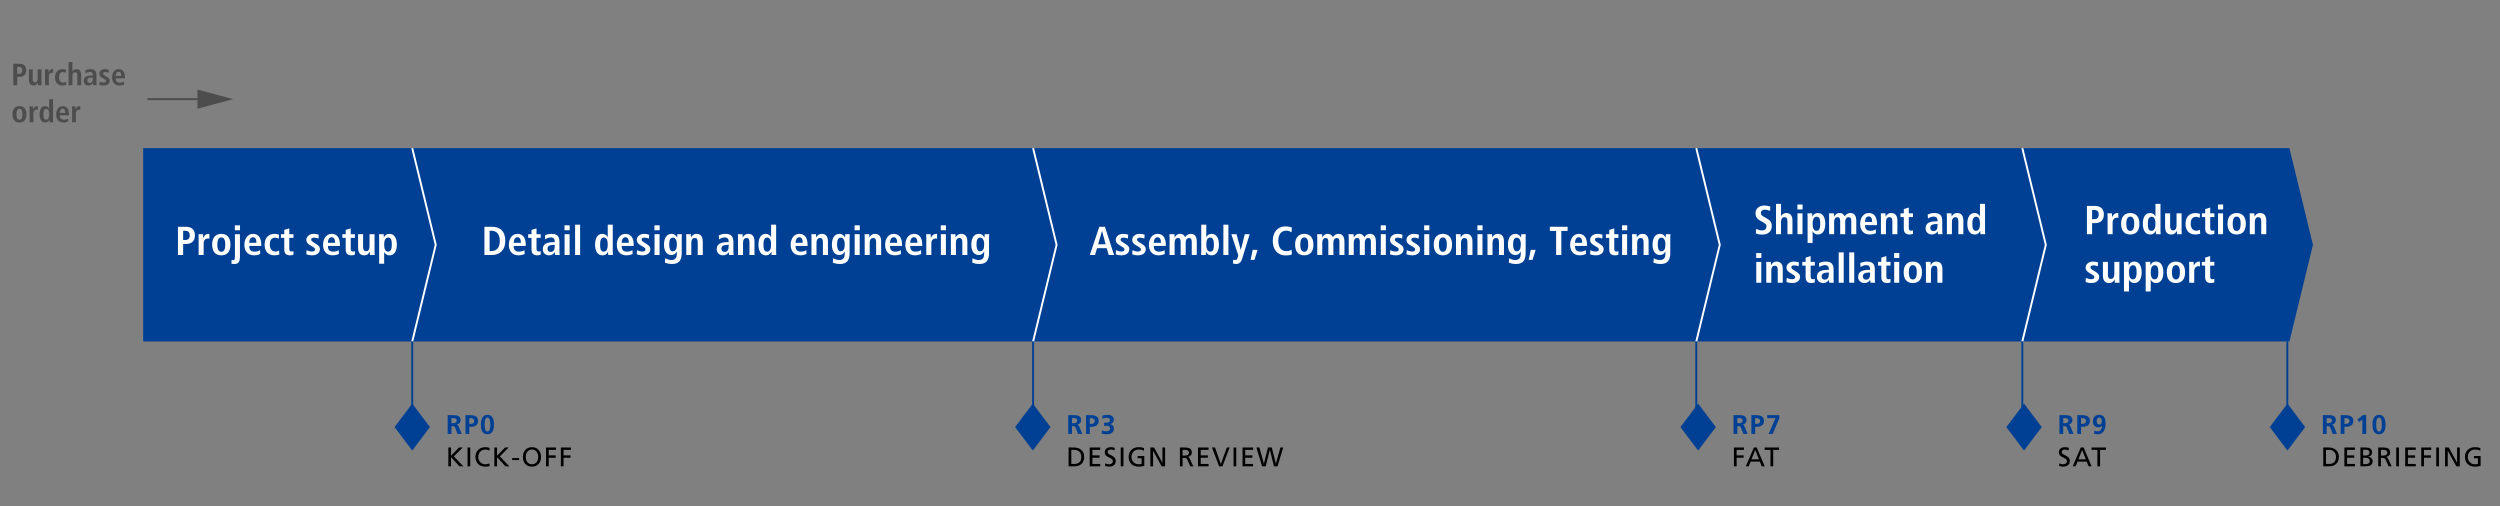 <?xml version="1.0" encoding="UTF-8"?><svg id="Calque_1" xmlns="http://www.w3.org/2000/svg" width="1297.982" height="262.873" viewBox="0 0 1297.982 262.873"><rect x="0" y="0" width="1297.982" height="262.873" fill="#808080" stroke="none"/><defs><style>.cls-1{fill:#004094;}.cls-2{fill:#fff;}.cls-3{fill:#4d4d4d;}.cls-4{stroke:#004094;}.cls-4,.cls-5,.cls-6{fill:none;stroke-miterlimit:10;}.cls-5{stroke:#fff;}.cls-6{stroke:#4d4d4d;}</style></defs><polygon class="cls-1" points="1188.657 76.922 74.337 76.922 74.337 177.282 1188.657 177.282 1200.867 127.102 1188.657 76.922"/><polygon class="cls-3" points="102.52 56.435 121.04 51.465 102.52 46.505 102.52 56.435"/><polyline class="cls-5" points="214.036 177.282 226.236 127.102 214.036 76.922"/><polyline class="cls-5" points="536.377 177.282 548.577 127.102 536.377 76.922"/><polyline class="cls-5" points="880.698 177.282 892.898 127.102 880.698 76.922"/><polyline class="cls-5" points="1049.977 177.282 1062.177 127.102 1049.977 76.922"/><path class="cls-2" d="m92.4,117.745h4.199c3.023,0,4.598,1.68,4.598,4.451s-1.575,4.473-4.598,4.473h-1.512v5.731h-2.688v-14.655Zm3.695,6.865c1.68,0,2.415-.818,2.415-2.414s-.735-2.394-2.415-2.394h-1.008v4.808h1.008Z"/><path class="cls-2" d="m103.131,123.372c0-.672-.021-1.302-.084-1.785h2.352c.021.651.084,1.323.084,1.975h.042c.315-.84,1.134-2.143,2.75-2.143.168,0,.294.043.441.063v2.436c-.231-.063-.462-.104-.735-.104-1.071,0-2.247.65-2.247,2.666v5.921h-2.604v-9.028Z"/><path class="cls-2" d="m114.911,121.419c2.205,0,4.745,1.155,4.745,5.564,0,4.535-2.541,5.585-4.745,5.585s-4.766-1.05-4.766-5.585c0-4.409,2.562-5.564,4.766-5.564Zm0,9.302c1.68,0,2.058-1.932,2.058-3.737s-.378-3.717-2.058-3.717-2.079,1.911-2.079,3.717.399,3.737,2.079,3.737Z"/><path class="cls-2" d="m124.571,121.587v11.254c0,2.877-.567,4.221-2.813,4.221-.609,0-1.176-.084-1.596-.126l.084-1.974c.231.062.462.126.777.126.588,0,.945-.168.945-1.827v-11.674h2.604Zm-2.646-4.598h2.688v2.562h-2.688v-2.562Z"/><path class="cls-2" d="m135.112,131.876c-.546.23-1.68.692-3.233.692-3.485,0-4.997-2.499-4.997-5.417,0-3.233,1.701-5.732,4.451-5.732,2.331,0,4.325,1.365,4.325,5.774v.504h-6.257c0,1.848.735,2.96,2.75,2.96,1.596,0,2.352-.482,2.834-.84l.126,2.059Zm-1.974-5.816c0-1.91-.63-2.877-1.806-2.877-1.365,0-1.932,1.449-1.932,2.877h3.737Z"/><path class="cls-2" d="m145.024,132.128c-.609.23-1.512.44-2.562.44-3.569,0-5.081-2.499-5.081-5.563,0-3.087,1.596-5.586,5.228-5.586.819,0,1.785.252,2.268.441l-.147,2.058c-.462-.231-1.113-.524-1.827-.524-1.974,0-2.834,1.322-2.834,3.632,0,2.016.966,3.569,2.96,3.569.63,0,1.491-.294,1.848-.525l.147,2.059Z"/><path class="cls-2" d="m147.587,119.362l2.604-.799v3.023h2.163v1.911h-2.163v5.606c0,1.154.42,1.49,1.176,1.49.462,0,.798-.126.987-.23v1.848c-.399.188-.966.356-1.743.356-1.932,0-3.023-.882-3.023-3.149v-5.921h-1.722v-1.911h1.722v-2.225Z"/><path class="cls-2" d="m159.179,129.881c.42.168,1.491.714,2.708.714.945,0,1.68-.23,1.68-1.07,0-.42-.21-.819-1.155-1.365l-1.071-.63c-1.092-.651-2.289-1.344-2.289-3.044,0-1.491,1.449-3.066,3.737-3.066,1.386,0,2.457.357,2.708.441l-.147,2.016c-.651-.252-1.344-.482-2.289-.482-1.05,0-1.491.398-1.491,1.049,0,.588.462.903,1.218,1.387l1.281.818c1.344.861,2.016,1.47,2.016,2.729,0,1.995-1.68,3.191-4.031,3.191-1.344,0-2.457-.315-3.002-.524l.126-2.163Z"/><path class="cls-2" d="m175.957,131.876c-.546.23-1.68.692-3.233.692-3.485,0-4.997-2.499-4.997-5.417,0-3.233,1.701-5.732,4.451-5.732,2.331,0,4.325,1.365,4.325,5.774v.504h-6.257c0,1.848.735,2.96,2.75,2.96,1.596,0,2.352-.482,2.834-.84l.126,2.059Zm-1.974-5.816c0-1.91-.63-2.877-1.806-2.877-1.365,0-1.932,1.449-1.932,2.877h3.737Z"/><path class="cls-2" d="m179.486,119.362l2.604-.799v3.023h2.163v1.911h-2.163v5.606c0,1.154.42,1.49,1.176,1.49.462,0,.798-.126.987-.23v1.848c-.399.188-.966.356-1.743.356-1.932,0-3.023-.882-3.023-3.149v-5.921h-1.722v-1.911h1.722v-2.225Z"/><path class="cls-2" d="m194.458,130.616c0,.672.021,1.301.084,1.784h-2.436c-.021-.546-.084-1.112-.084-1.659l-.063-.021.021.021c-.504.799-1.176,1.827-2.876,1.827-2.457,0-3.191-1.827-3.191-4.011v-6.971h2.604v6.488c0,1.658.462,2.352,1.554,2.352,1.386,0,1.785-1.26,1.785-2.646v-6.194h2.604v9.029Z"/><path class="cls-2" d="m196.853,123.434c0-.776-.021-1.448-.084-1.848h2.436c.042.315.084.945.084,1.68h.063c.42-.924,1.197-1.848,2.876-1.848,2.688,0,3.8,2.562,3.8,5.564,0,3.527-1.407,5.585-3.737,5.585-1.554,0-2.415-.882-2.792-1.722h-.042v6.089h-2.604v-13.501Zm4.619,7.223c1.449,0,1.953-1.406,1.953-3.568,0-2.499-.399-3.759-1.911-3.759-1.533,0-2.058,1.659-2.058,3.695,0,2.1.588,3.632,2.016,3.632Z"/><path class="cls-2" d="m251.508,117.745h3.821c4.577,0,7.013,2.478,7.013,7.328,0,4.934-2.939,7.327-7.013,7.327h-3.821v-14.655Zm2.688,12.598h.903c3.023,0,4.388-2.058,4.388-5.27,0-3.213-1.365-5.271-4.388-5.271h-.903v10.54Z"/><path class="cls-2" d="m272.423,131.876c-.546.23-1.68.692-3.233.692-3.485,0-4.997-2.499-4.997-5.417,0-3.233,1.701-5.732,4.451-5.732,2.331,0,4.325,1.365,4.325,5.774v.504h-6.257c0,1.848.735,2.96,2.75,2.96,1.596,0,2.352-.482,2.834-.84l.126,2.059Zm-1.974-5.816c0-1.91-.63-2.877-1.806-2.877-1.365,0-1.932,1.449-1.932,2.877h3.737Z"/><path class="cls-2" d="m275.952,119.362l2.604-.799v3.023h2.163v1.911h-2.163v5.606c0,1.154.42,1.49,1.176,1.49.462,0,.798-.126.987-.23v1.848c-.399.188-.966.356-1.743.356-1.932,0-3.023-.882-3.023-3.149v-5.921h-1.722v-1.911h1.722v-2.225Z"/><path class="cls-2" d="m282.903,122.218c.735-.336,1.764-.799,3.422-.799,3.359,0,4.136,1.639,4.136,4.347v4.724c0,.777.084,1.491.147,1.911h-2.352c-.126-.42-.147-.944-.147-1.47h-.042c-.651.882-1.47,1.638-3.023,1.638-1.68,0-3.233-1.155-3.233-3.171,0-2.939,2.394-3.674,5.69-3.674h.525v-.398c0-1.071-.525-2.059-2.016-2.059-1.302,0-2.457.631-2.96,1.051l-.147-2.1Zm5.123,4.892h-.231c-2.226,0-3.548.462-3.548,2.036,0,.987.651,1.659,1.659,1.659,1.554,0,2.121-1.155,2.121-3.087v-.608Z"/><path class="cls-2" d="m293.088,116.989h2.688v2.562h-2.688v-2.562Zm.042,4.598h2.604v10.813h-2.604v-10.813Z"/><path class="cls-2" d="m298.59,116.653h2.604v15.747h-2.604v-15.747Z"/><path class="cls-2" d="m318.139,116.653v13.899c0,.776.021,1.448.084,1.848h-2.436c-.042-.315-.084-.944-.084-1.68h-.063c-.42.924-1.197,1.848-2.876,1.848-2.688,0-3.8-2.562-3.8-5.563,0-3.527,1.407-5.586,3.737-5.586,1.554,0,2.415.883,2.792,1.723h.042v-6.488h2.604Zm-4.661,14.004c1.533,0,2.058-1.658,2.058-3.695,0-2.1-.588-3.632-2.016-3.632-1.449,0-1.953,1.407-1.953,3.569,0,2.498.399,3.758,1.911,3.758Z"/><path class="cls-2" d="m328.471,131.876c-.546.23-1.68.692-3.233.692-3.485,0-4.997-2.499-4.997-5.417,0-3.233,1.701-5.732,4.451-5.732,2.331,0,4.325,1.365,4.325,5.774v.504h-6.257c0,1.848.735,2.96,2.75,2.96,1.596,0,2.352-.482,2.834-.84l.126,2.059Zm-1.974-5.816c0-1.91-.63-2.877-1.806-2.877-1.365,0-1.932,1.449-1.932,2.877h3.737Z"/><path class="cls-2" d="m330.74,129.881c.42.168,1.491.714,2.708.714.945,0,1.68-.23,1.68-1.07,0-.42-.21-.819-1.155-1.365l-1.071-.63c-1.092-.651-2.289-1.344-2.289-3.044,0-1.491,1.449-3.066,3.737-3.066,1.386,0,2.457.357,2.708.441l-.147,2.016c-.651-.252-1.344-.482-2.289-.482-1.05,0-1.491.398-1.491,1.049,0,.588.462.903,1.218,1.387l1.281.818c1.344.861,2.016,1.47,2.016,2.729,0,1.995-1.68,3.191-4.031,3.191-1.344,0-2.457-.315-3.002-.524l.126-2.163Z"/><path class="cls-2" d="m339.791,116.989h2.688v2.562h-2.688v-2.562Zm.042,4.598h2.604v10.813h-2.604v-10.813Z"/><path class="cls-2" d="m345.377,134.08c.609.336,1.827.924,3.191.924,2.457,0,2.855-1.7,2.855-3.401v-1.029h-.042c-.42.84-1.155,1.827-2.855,1.827-1.512,0-3.779-1.008-3.779-5.375,0-2.981,1.071-5.606,3.905-5.606,1.575,0,2.31.903,2.855,1.848h.084c0-.566.063-1.112.084-1.68h2.352c-.042.567-.084,1.135-.084,1.701v7.979c0,3.381-1.029,5.795-4.997,5.795-1.722,0-3.086-.441-3.716-.672l.147-2.31Zm3.758-3.591c1.638,0,2.289-1.176,2.289-3.632,0-2.268-.861-3.485-2.1-3.464-1.365.021-1.89,1.28-1.89,3.484,0,2.541.819,3.611,1.701,3.611Z"/><path class="cls-2" d="m356.318,123.372c0-.672-.021-1.302-.084-1.785h2.436c.021.547.084,1.113.084,1.659h.042c.378-.651,1.113-1.827,2.876-1.827,2.457,0,3.191,1.827,3.191,4.011v6.971h-2.604v-6.487c0-1.659-.42-2.352-1.491-2.352-1.365,0-1.848,1.154-1.848,2.54v6.299h-2.604v-9.028Z"/><path class="cls-2" d="m373.202,122.218c.735-.336,1.764-.799,3.422-.799,3.359,0,4.136,1.639,4.136,4.347v4.724c0,.777.084,1.491.147,1.911h-2.352c-.126-.42-.147-.944-.147-1.47h-.042c-.651.882-1.47,1.638-3.023,1.638-1.68,0-3.233-1.155-3.233-3.171,0-2.939,2.394-3.674,5.69-3.674h.525v-.398c0-1.071-.525-2.059-2.016-2.059-1.302,0-2.457.631-2.96,1.051l-.147-2.1Zm5.123,4.892h-.231c-2.226,0-3.548.462-3.548,2.036,0,.987.651,1.659,1.659,1.659,1.554,0,2.121-1.155,2.121-3.087v-.608Z"/><path class="cls-2" d="m383.177,123.372c0-.672-.021-1.302-.084-1.785h2.436c.021.547.084,1.113.084,1.659h.042c.378-.651,1.113-1.827,2.876-1.827,2.457,0,3.191,1.827,3.191,4.011v6.971h-2.604v-6.487c0-1.659-.42-2.352-1.491-2.352-1.365,0-1.848,1.154-1.848,2.54v6.299h-2.604v-9.028Z"/><path class="cls-2" d="m402.957,116.653v13.899c0,.776.021,1.448.084,1.848h-2.436c-.042-.315-.084-.944-.084-1.68h-.063c-.42.924-1.197,1.848-2.876,1.848-2.688,0-3.8-2.562-3.8-5.563,0-3.527,1.407-5.586,3.737-5.586,1.554,0,2.415.883,2.792,1.723h.042v-6.488h2.604Zm-4.661,14.004c1.533,0,2.058-1.658,2.058-3.695,0-2.1-.588-3.632-2.016-3.632-1.449,0-1.953,1.407-1.953,3.569,0,2.498.399,3.758,1.911,3.758Z"/><path class="cls-2" d="m418.749,131.876c-.546.23-1.68.692-3.233.692-3.485,0-4.997-2.499-4.997-5.417,0-3.233,1.701-5.732,4.451-5.732,2.331,0,4.325,1.365,4.325,5.774v.504h-6.257c0,1.848.735,2.96,2.75,2.96,1.596,0,2.352-.482,2.834-.84l.126,2.059Zm-1.974-5.816c0-1.91-.63-2.877-1.806-2.877-1.365,0-1.932,1.449-1.932,2.877h3.737Z"/><path class="cls-2" d="m421.312,123.372c0-.672-.021-1.302-.084-1.785h2.436c.021.547.084,1.113.084,1.659h.042c.378-.651,1.113-1.827,2.876-1.827,2.457,0,3.191,1.827,3.191,4.011v6.971h-2.604v-6.487c0-1.659-.42-2.352-1.491-2.352-1.365,0-1.848,1.154-1.848,2.54v6.299h-2.604v-9.028Z"/><path class="cls-2" d="m432.547,134.08c.609.336,1.827.924,3.191.924,2.457,0,2.855-1.7,2.855-3.401v-1.029h-.042c-.42.84-1.155,1.827-2.855,1.827-1.512,0-3.779-1.008-3.779-5.375,0-2.981,1.071-5.606,3.905-5.606,1.575,0,2.31.903,2.855,1.848h.084c0-.566.063-1.112.084-1.68h2.352c-.042.567-.084,1.135-.084,1.701v7.979c0,3.381-1.029,5.795-4.997,5.795-1.722,0-3.086-.441-3.716-.672l.147-2.31Zm3.758-3.591c1.638,0,2.289-1.176,2.289-3.632,0-2.268-.861-3.485-2.1-3.464-1.365.021-1.89,1.28-1.89,3.484,0,2.541.819,3.611,1.701,3.611Z"/><path class="cls-2" d="m443.698,116.989h2.688v2.562h-2.688v-2.562Zm.042,4.598h2.604v10.813h-2.604v-10.813Z"/><path class="cls-2" d="m448.948,123.372c0-.672-.021-1.302-.084-1.785h2.436c.021.547.084,1.113.084,1.659h.042c.378-.651,1.113-1.827,2.876-1.827,2.457,0,3.191,1.827,3.191,4.011v6.971h-2.604v-6.487c0-1.659-.42-2.352-1.491-2.352-1.365,0-1.848,1.154-1.848,2.54v6.299h-2.604v-9.028Z"/><path class="cls-2" d="m467.783,131.876c-.546.23-1.68.692-3.233.692-3.485,0-4.997-2.499-4.997-5.417,0-3.233,1.701-5.732,4.451-5.732,2.331,0,4.325,1.365,4.325,5.774v.504h-6.257c0,1.848.735,2.96,2.75,2.96,1.596,0,2.352-.482,2.834-.84l.126,2.059Zm-1.974-5.816c0-1.91-.63-2.877-1.806-2.877-1.365,0-1.932,1.449-1.932,2.877h3.737Z"/><path class="cls-2" d="m478.283,131.876c-.546.23-1.68.692-3.233.692-3.485,0-4.997-2.499-4.997-5.417,0-3.233,1.701-5.732,4.451-5.732,2.331,0,4.325,1.365,4.325,5.774v.504h-6.257c0,1.848.735,2.96,2.75,2.96,1.596,0,2.352-.482,2.834-.84l.126,2.059Zm-1.974-5.816c0-1.91-.63-2.877-1.806-2.877-1.365,0-1.932,1.449-1.932,2.877h3.737Z"/><path class="cls-2" d="m480.931,123.372c0-.672-.021-1.302-.084-1.785h2.352c.021.651.084,1.323.084,1.975h.042c.315-.84,1.134-2.143,2.75-2.143.168,0,.294.043.441.063v2.436c-.231-.063-.462-.104-.735-.104-1.071,0-2.247.65-2.247,2.666v5.921h-2.604v-9.028Z"/><path class="cls-2" d="m488.449,116.989h2.688v2.562h-2.688v-2.562Zm.042,4.598h2.604v10.813h-2.604v-10.813Z"/><path class="cls-2" d="m493.698,123.372c0-.672-.021-1.302-.084-1.785h2.436c.021.547.084,1.113.084,1.659h.042c.378-.651,1.113-1.827,2.876-1.827,2.457,0,3.191,1.827,3.191,4.011v6.971h-2.604v-6.487c0-1.659-.42-2.352-1.491-2.352-1.365,0-1.848,1.154-1.848,2.54v6.299h-2.604v-9.028Z"/><path class="cls-2" d="m504.933,134.08c.609.336,1.827.924,3.191.924,2.457,0,2.855-1.7,2.855-3.401v-1.029h-.042c-.42.84-1.155,1.827-2.855,1.827-1.512,0-3.779-1.008-3.779-5.375,0-2.981,1.071-5.606,3.905-5.606,1.575,0,2.31.903,2.855,1.848h.084c0-.566.063-1.112.084-1.68h2.352c-.042.567-.084,1.135-.084,1.701v7.979c0,3.381-1.029,5.795-4.997,5.795-1.722,0-3.086-.441-3.716-.672l.147-2.31Zm3.758-3.591c1.638,0,2.289-1.176,2.289-3.632,0-2.268-.861-3.485-2.1-3.464-1.365.021-1.89,1.28-1.89,3.484,0,2.541.819,3.611,1.701,3.611Z"/><path class="cls-2" d="m574.609,128.873h-5.039l-1.05,3.527h-2.688l4.913-14.655h2.939l4.724,14.655h-2.771l-1.029-3.527Zm-.567-2.058l-1.848-6.845h-.042l-2.016,6.845h3.905Z"/><path class="cls-2" d="m579.419,129.881c.42.168,1.491.714,2.708.714.945,0,1.68-.23,1.68-1.07,0-.42-.21-.819-1.155-1.365l-1.071-.63c-1.092-.651-2.289-1.344-2.289-3.044,0-1.491,1.449-3.066,3.737-3.066,1.386,0,2.457.357,2.708.441l-.147,2.016c-.651-.252-1.344-.482-2.289-.482-1.05,0-1.491.398-1.491,1.049,0,.588.462.903,1.218,1.387l1.281.818c1.344.861,2.016,1.47,2.016,2.729,0,1.995-1.68,3.191-4.031,3.191-1.344,0-2.457-.315-3.002-.524l.126-2.163Z"/><path class="cls-2" d="m587.967,129.881c.42.168,1.49.714,2.708.714.945,0,1.68-.23,1.68-1.07,0-.42-.21-.819-1.154-1.365l-1.071-.63c-1.092-.651-2.288-1.344-2.288-3.044,0-1.491,1.448-3.066,3.737-3.066,1.386,0,2.456.357,2.708.441l-.146,2.016c-.651-.252-1.344-.482-2.289-.482-1.05,0-1.49.398-1.49,1.049,0,.588.462.903,1.218,1.387l1.28.818c1.344.861,2.016,1.47,2.016,2.729,0,1.995-1.68,3.191-4.031,3.191-1.344,0-2.456-.315-3.002-.524l.126-2.163Z"/><path class="cls-2" d="m604.744,131.876c-.546.23-1.68.692-3.233.692-3.485,0-4.997-2.499-4.997-5.417,0-3.233,1.7-5.732,4.451-5.732,2.33,0,4.325,1.365,4.325,5.774v.504h-6.257c0,1.848.734,2.96,2.75,2.96,1.596,0,2.352-.482,2.835-.84l.126,2.059Zm-1.974-5.816c0-1.91-.63-2.877-1.806-2.877-1.365,0-1.932,1.449-1.932,2.877h3.737Z"/><path class="cls-2" d="m607.244,123.35c0-.776-.042-1.364-.084-1.764h2.604c.021.567.084,1.135.084,1.701h.042c.399-.84,1.239-1.869,2.729-1.869,1.827,0,2.415,1.135,2.729,1.723.525-.756,1.302-1.723,2.897-1.723,2.352,0,3.107,1.68,3.107,4.305v6.677h-2.604v-6.823c0-1.344-.42-2.016-1.386-2.016-1.154,0-1.764,1.092-1.764,2.288v6.551h-2.604v-6.823c0-1.344-.42-2.016-1.386-2.016-1.154,0-1.764,1.092-1.764,2.288v6.551h-2.604v-9.05Z"/><path class="cls-2" d="m626.291,116.653v6.488h.042c.378-.84,1.238-1.723,2.792-1.723,2.331,0,3.737,2.059,3.737,5.586,0,3.002-1.112,5.563-3.8,5.563-1.68,0-2.457-.924-2.877-1.848h-.062c0,.735-.042,1.364-.084,1.68h-2.436c.062-.399.084-1.071.084-1.848v-13.899h2.604Zm2.058,14.004c1.512,0,1.91-1.26,1.91-3.758,0-2.162-.504-3.569-1.952-3.569-1.428,0-2.016,1.532-2.016,3.632,0,2.037.524,3.695,2.058,3.695Z"/><path class="cls-2" d="m635.174,116.653h2.604v15.747h-2.604v-15.747Z"/><path class="cls-2" d="m644.183,129.755h.042l2.078-8.168h2.52l-3.947,12.871c-.462,1.49-1.344,2.604-3.086,2.604-.693,0-1.281-.146-1.659-.273l.147-1.994c.294.105.588.21.986.21.777.021,1.113-.462,1.449-1.575l.188-.924-3.59-10.918h2.688l2.184,8.168Z"/><path class="cls-2" d="m652.918,129.713l-1.596,5.207h-2.016l1.092-5.207h2.52Z"/><path class="cls-2" d="m670.725,132.085c-.546.295-1.848.525-3.17.525-4.451,0-6.74-3.254-6.74-7.537s2.289-7.538,6.656-7.538c1.49,0,2.708.399,3.254.608l-.146,2.415c-.546-.272-1.407-.798-2.771-.798-2.226,0-4.137,1.512-4.137,5.312,0,3.8,1.911,5.312,4.137,5.312,1.302,0,2.162-.315,2.771-.756l.146,2.456Z"/><path class="cls-2" d="m677.173,121.419c2.204,0,4.745,1.155,4.745,5.564,0,4.535-2.541,5.585-4.745,5.585-2.205,0-4.767-1.05-4.767-5.585,0-4.409,2.562-5.564,4.767-5.564Zm0,9.302c1.68,0,2.058-1.932,2.058-3.737s-.378-3.717-2.058-3.717-2.079,1.911-2.079,3.717.399,3.737,2.079,3.737Z"/><path class="cls-2" d="m683.914,123.35c0-.776-.042-1.364-.084-1.764h2.604c.021.567.084,1.135.084,1.701h.042c.399-.84,1.239-1.869,2.729-1.869,1.827,0,2.415,1.135,2.729,1.723.525-.756,1.302-1.723,2.897-1.723,2.352,0,3.107,1.68,3.107,4.305v6.677h-2.604v-6.823c0-1.344-.42-2.016-1.386-2.016-1.154,0-1.764,1.092-1.764,2.288v6.551h-2.604v-6.823c0-1.344-.42-2.016-1.386-2.016-1.154,0-1.764,1.092-1.764,2.288v6.551h-2.604v-9.05Z"/><path class="cls-2" d="m700.252,123.35c0-.776-.042-1.364-.084-1.764h2.604c.021.567.084,1.135.084,1.701h.042c.399-.84,1.239-1.869,2.729-1.869,1.827,0,2.415,1.135,2.729,1.723.525-.756,1.302-1.723,2.897-1.723,2.352,0,3.107,1.68,3.107,4.305v6.677h-2.604v-6.823c0-1.344-.42-2.016-1.386-2.016-1.154,0-1.764,1.092-1.764,2.288v6.551h-2.604v-6.823c0-1.344-.42-2.016-1.386-2.016-1.154,0-1.764,1.092-1.764,2.288v6.551h-2.604v-9.05Z"/><path class="cls-2" d="m716.863,116.989h2.688v2.562h-2.688v-2.562Zm.042,4.598h2.604v10.813h-2.604v-10.813Z"/><path class="cls-2" d="m721.819,129.881c.42.168,1.49.714,2.708.714.945,0,1.68-.23,1.68-1.07,0-.42-.21-.819-1.154-1.365l-1.071-.63c-1.092-.651-2.288-1.344-2.288-3.044,0-1.491,1.448-3.066,3.737-3.066,1.386,0,2.456.357,2.708.441l-.146,2.016c-.651-.252-1.344-.482-2.289-.482-1.05,0-1.49.398-1.49,1.049,0,.588.462.903,1.218,1.387l1.28.818c1.344.861,2.016,1.47,2.016,2.729,0,1.995-1.68,3.191-4.031,3.191-1.344,0-2.456-.315-3.002-.524l.126-2.163Z"/><path class="cls-2" d="m730.366,129.881c.42.168,1.491.714,2.709.714.944,0,1.68-.23,1.68-1.07,0-.42-.21-.819-1.155-1.365l-1.07-.63c-1.092-.651-2.289-1.344-2.289-3.044,0-1.491,1.449-3.066,3.737-3.066,1.386,0,2.457.357,2.709.441l-.147,2.016c-.65-.252-1.344-.482-2.288-.482-1.05,0-1.491.398-1.491,1.049,0,.588.462.903,1.218,1.387l1.281.818c1.344.861,2.016,1.47,2.016,2.729,0,1.995-1.68,3.191-4.031,3.191-1.344,0-2.457-.315-3.003-.524l.126-2.163Z"/><path class="cls-2" d="m739.417,116.989h2.688v2.562h-2.688v-2.562Zm.042,4.598h2.604v10.813h-2.604v-10.813Z"/><path class="cls-2" d="m749.14,121.419c2.204,0,4.745,1.155,4.745,5.564,0,4.535-2.541,5.585-4.745,5.585-2.205,0-4.767-1.05-4.767-5.585,0-4.409,2.562-5.564,4.767-5.564Zm0,9.302c1.68,0,2.058-1.932,2.058-3.737s-.378-3.717-2.058-3.717-2.079,1.911-2.079,3.717.399,3.737,2.079,3.737Z"/><path class="cls-2" d="m755.943,123.372c0-.672-.021-1.302-.084-1.785h2.436c.021.547.084,1.113.084,1.659h.042c.378-.651,1.113-1.827,2.877-1.827,2.456,0,3.191,1.827,3.191,4.011v6.971h-2.604v-6.487c0-1.659-.42-2.352-1.491-2.352-1.364,0-1.848,1.154-1.848,2.54v6.299h-2.604v-9.028Z"/><path class="cls-2" d="m767.053,116.989h2.688v2.562h-2.688v-2.562Zm.042,4.598h2.604v10.813h-2.604v-10.813Z"/><path class="cls-2" d="m772.303,123.372c0-.672-.021-1.302-.084-1.785h2.436c.021.547.084,1.113.084,1.659h.042c.378-.651,1.112-1.827,2.876-1.827,2.457,0,3.191,1.827,3.191,4.011v6.971h-2.604v-6.487c0-1.659-.42-2.352-1.49-2.352-1.365,0-1.848,1.154-1.848,2.54v6.299h-2.604v-9.028Z"/><path class="cls-2" d="m783.537,134.08c.609.336,1.827.924,3.191.924,2.457,0,2.855-1.7,2.855-3.401v-1.029h-.042c-.42.84-1.154,1.827-2.855,1.827-1.512,0-3.779-1.008-3.779-5.375,0-2.981,1.071-5.606,3.905-5.606,1.575,0,2.31.903,2.855,1.848h.084c0-.566.063-1.112.084-1.68h2.352c-.042.567-.084,1.135-.084,1.701v7.979c0,3.381-1.028,5.795-4.997,5.795-1.722,0-3.086-.441-3.716-.672l.146-2.31Zm3.759-3.591c1.638,0,2.288-1.176,2.288-3.632,0-2.268-.86-3.485-2.1-3.464-1.364.021-1.89,1.28-1.89,3.484,0,2.541.819,3.611,1.701,3.611Z"/><path class="cls-2" d="m797.292,129.713l-1.596,5.207h-2.016l1.092-5.207h2.52Z"/><path class="cls-2" d="m807.938,119.887h-3.275v-2.142h9.218v2.142h-3.255v12.514h-2.688v-12.514Z"/><path class="cls-2" d="m823.436,131.876c-.546.23-1.68.692-3.233.692-3.485,0-4.997-2.499-4.997-5.417,0-3.233,1.7-5.732,4.451-5.732,2.33,0,4.325,1.365,4.325,5.774v.504h-6.257c0,1.848.734,2.96,2.75,2.96,1.596,0,2.352-.482,2.835-.84l.126,2.059Zm-1.974-5.816c0-1.91-.63-2.877-1.806-2.877-1.365,0-1.932,1.449-1.932,2.877h3.737Z"/><path class="cls-2" d="m825.705,129.881c.42.168,1.49.714,2.708.714.945,0,1.68-.23,1.68-1.07,0-.42-.21-.819-1.154-1.365l-1.071-.63c-1.092-.651-2.288-1.344-2.288-3.044,0-1.491,1.448-3.066,3.737-3.066,1.386,0,2.456.357,2.708.441l-.146,2.016c-.651-.252-1.344-.482-2.289-.482-1.05,0-1.49.398-1.49,1.049,0,.588.462.903,1.218,1.387l1.28.818c1.344.861,2.016,1.47,2.016,2.729,0,1.995-1.68,3.191-4.031,3.191-1.344,0-2.456-.315-3.002-.524l.126-2.163Z"/><path class="cls-2" d="m835.512,119.362l2.604-.799v3.023h2.162v1.911h-2.162v5.606c0,1.154.42,1.49,1.176,1.49.462,0,.798-.126.986-.23v1.848c-.398.188-.966.356-1.742.356-1.932,0-3.023-.882-3.023-3.149v-5.921h-1.722v-1.911h1.722v-2.225Z"/><path class="cls-2" d="m842.147,116.989h2.688v2.562h-2.688v-2.562Zm.042,4.598h2.604v10.813h-2.604v-10.813Z"/><path class="cls-2" d="m847.397,123.372c0-.672-.021-1.302-.084-1.785h2.436c.021.547.084,1.113.084,1.659h.042c.378-.651,1.112-1.827,2.876-1.827,2.457,0,3.191,1.827,3.191,4.011v6.971h-2.604v-6.487c0-1.659-.42-2.352-1.49-2.352-1.365,0-1.848,1.154-1.848,2.54v6.299h-2.604v-9.028Z"/><path class="cls-2" d="m858.632,134.08c.609.336,1.827.924,3.191.924,2.457,0,2.855-1.7,2.855-3.401v-1.029h-.042c-.42.84-1.154,1.827-2.855,1.827-1.512,0-3.779-1.008-3.779-5.375,0-2.981,1.071-5.606,3.905-5.606,1.575,0,2.31.903,2.855,1.848h.084c0-.566.063-1.112.084-1.68h2.352c-.042.567-.084,1.135-.084,1.701v7.979c0,3.381-1.028,5.795-4.997,5.795-1.722,0-3.086-.441-3.716-.672l.146-2.31Zm3.759-3.591c1.638,0,2.288-1.176,2.288-3.632,0-2.268-.86-3.485-2.1-3.464-1.364.021-1.89,1.28-1.89,3.484,0,2.541.819,3.611,1.701,3.611Z"/><path class="cls-2" d="m911.779,118.75c.525.336,1.68.903,3.107.903,1.176,0,2.226-.651,2.226-2.12,0-1.051-.608-1.512-1.91-2.227l-1.365-.756c-1.448-.797-2.394-1.952-2.394-3.842,0-2.625,2.163-3.989,4.619-3.989,1.554,0,2.646.399,3.065.524l-.126,2.247c-.65-.252-1.512-.63-2.75-.63-1.344,0-2.037.714-2.037,1.722,0,1.092.735,1.512,1.554,1.974l1.575.882c1.722.966,2.54,1.89,2.54,3.947,0,2.981-2.12,4.409-4.913,4.409-1.47,0-2.604-.21-3.338-.65l.146-2.395Z"/><path class="cls-2" d="m922.091,105.838h2.604v6.32h.062c.462-.672,1.071-1.555,2.688-1.555,2.457,0,3.191,1.827,3.191,4.011v6.971h-2.604v-6.487c0-1.659-.42-2.352-1.49-2.352-1.365,0-1.848,1.154-1.848,2.54v6.299h-2.604v-15.747Z"/><path class="cls-2" d="m933.199,106.174h2.688v2.562h-2.688v-2.562Zm.042,4.598h2.604v10.813h-2.604v-10.813Z"/><path class="cls-2" d="m938.491,112.619c0-.776-.021-1.448-.084-1.848h2.436c.042.315.084.945.084,1.68h.063c.42-.924,1.196-1.848,2.876-1.848,2.688,0,3.801,2.562,3.801,5.564,0,3.527-1.407,5.585-3.737,5.585-1.554,0-2.415-.882-2.793-1.722h-.042v6.089h-2.604v-13.501Zm4.619,7.223c1.449,0,1.953-1.406,1.953-3.568,0-2.499-.399-3.759-1.911-3.759-1.532,0-2.058,1.659-2.058,3.695,0,2.1.588,3.632,2.016,3.632Z"/><path class="cls-2" d="m949.663,112.535c0-.776-.042-1.364-.084-1.764h2.604c.021.567.084,1.135.084,1.701h.042c.399-.84,1.239-1.869,2.729-1.869,1.827,0,2.415,1.135,2.729,1.723.525-.756,1.302-1.723,2.897-1.723,2.352,0,3.107,1.68,3.107,4.305v6.677h-2.604v-6.823c0-1.344-.42-2.016-1.386-2.016-1.154,0-1.764,1.092-1.764,2.288v6.551h-2.604v-6.823c0-1.344-.42-2.016-1.386-2.016-1.154,0-1.764,1.092-1.764,2.288v6.551h-2.604v-9.05Z"/><path class="cls-2" d="m974.001,121.06c-.546.23-1.68.692-3.233.692-3.485,0-4.997-2.499-4.997-5.417,0-3.233,1.7-5.732,4.451-5.732,2.33,0,4.325,1.365,4.325,5.774v.504h-6.257c0,1.848.734,2.96,2.75,2.96,1.596,0,2.352-.482,2.835-.84l.126,2.059Zm-1.974-5.816c0-1.91-.63-2.877-1.806-2.877-1.365,0-1.932,1.449-1.932,2.877h3.737Z"/><path class="cls-2" d="m976.564,112.556c0-.672-.021-1.302-.084-1.785h2.436c.021.547.084,1.113.084,1.659h.042c.378-.651,1.112-1.827,2.876-1.827,2.457,0,3.191,1.827,3.191,4.011v6.971h-2.604v-6.487c0-1.659-.42-2.352-1.49-2.352-1.365,0-1.848,1.154-1.848,2.54v6.299h-2.604v-9.028Z"/><path class="cls-2" d="m988.429,108.547l2.604-.799v3.023h2.163v1.911h-2.163v5.606c0,1.154.42,1.49,1.176,1.49.462,0,.798-.126.987-.23v1.848c-.399.188-.966.356-1.743.356-1.932,0-3.023-.882-3.023-3.149v-5.921h-1.722v-1.911h1.722v-2.225Z"/><path class="cls-2" d="m1000.84,111.402c.734-.336,1.764-.799,3.422-.799,3.359,0,4.137,1.639,4.137,4.347v4.724c0,.777.084,1.491.146,1.911h-2.352c-.126-.42-.146-.944-.146-1.47h-.042c-.651.882-1.47,1.638-3.023,1.638-1.68,0-3.233-1.155-3.233-3.171,0-2.939,2.394-3.674,5.689-3.674h.525v-.398c0-1.071-.525-2.059-2.016-2.059-1.302,0-2.457.631-2.961,1.051l-.146-2.1Zm5.123,4.892h-.231c-2.226,0-3.548.462-3.548,2.036,0,.987.65,1.659,1.658,1.659,1.554,0,2.121-1.155,2.121-3.087v-.608Z"/><path class="cls-2" d="m1010.814,112.556c0-.672-.021-1.302-.084-1.785h2.436c.021.547.084,1.113.084,1.659h.042c.378-.651,1.113-1.827,2.877-1.827,2.456,0,3.191,1.827,3.191,4.011v6.971h-2.604v-6.487c0-1.659-.42-2.352-1.491-2.352-1.364,0-1.848,1.154-1.848,2.54v6.299h-2.604v-9.028Z"/><path class="cls-2" d="m1030.595,105.838v13.899c0,.776.021,1.448.084,1.848h-2.436c-.042-.315-.084-.944-.084-1.68h-.062c-.42.924-1.197,1.848-2.877,1.848-2.688,0-3.8-2.562-3.8-5.563,0-3.527,1.406-5.586,3.737-5.586,1.554,0,2.414.883,2.792,1.723h.042v-6.488h2.604Zm-4.661,14.004c1.533,0,2.058-1.658,2.058-3.695,0-2.1-.588-3.632-2.016-3.632-1.448,0-1.952,1.407-1.952,3.569,0,2.498.398,3.758,1.91,3.758Z"/><path class="cls-2" d="m911.801,131.374h2.688v2.562h-2.688v-2.562Zm.042,4.599h2.604v10.812h-2.604v-10.812Z"/><path class="cls-2" d="m917.051,137.757c0-.672-.021-1.302-.084-1.784h2.436c.021.545.084,1.112.084,1.658h.042c.378-.65,1.112-1.826,2.876-1.826,2.457,0,3.191,1.826,3.191,4.01v6.971h-2.604v-6.488c0-1.658-.42-2.352-1.49-2.352-1.365,0-1.848,1.155-1.848,2.541v6.299h-2.604v-9.028Z"/><path class="cls-2" d="m927.655,144.265c.42.168,1.491.714,2.709.714.944,0,1.68-.231,1.68-1.071,0-.42-.21-.818-1.155-1.364l-1.07-.63c-1.092-.65-2.289-1.344-2.289-3.045,0-1.49,1.449-3.064,3.737-3.064,1.386,0,2.457.356,2.709.44l-.147,2.016c-.65-.252-1.344-.483-2.288-.483-1.05,0-1.491.399-1.491,1.051,0,.588.462.902,1.218,1.385l1.281.819c1.344.86,2.016,1.47,2.016,2.729,0,1.994-1.68,3.191-4.031,3.191-1.344,0-2.457-.314-3.003-.525l.126-2.162Z"/><path class="cls-2" d="m937.462,133.746l2.604-.797v3.023h2.163v1.91h-2.163v5.605c0,1.155.42,1.491,1.176,1.491.462,0,.798-.126.987-.231v1.848c-.399.189-.966.357-1.743.357-1.932,0-3.023-.882-3.023-3.149v-5.921h-1.722v-1.91h1.722v-2.227Z"/><path class="cls-2" d="m944.413,136.601c.734-.336,1.764-.797,3.422-.797,3.359,0,4.137,1.637,4.137,4.346v4.725c0,.776.084,1.49.146,1.91h-2.352c-.126-.42-.146-.945-.146-1.47h-.042c-.651.882-1.47,1.638-3.023,1.638-1.68,0-3.233-1.154-3.233-3.17,0-2.939,2.394-3.675,5.689-3.675h.525v-.399c0-1.07-.525-2.057-2.016-2.057-1.302,0-2.457.629-2.961,1.049l-.146-2.1Zm5.123,4.893h-.231c-2.226,0-3.548.462-3.548,2.037,0,.986.65,1.658,1.658,1.658,1.554,0,2.121-1.154,2.121-3.086v-.609Z"/><path class="cls-2" d="m954.64,131.038h2.604v15.747h-2.604v-15.747Z"/><path class="cls-2" d="m960.1,131.038h2.604v15.747h-2.604v-15.747Z"/><path class="cls-2" d="m965.833,136.601c.734-.336,1.764-.797,3.422-.797,3.359,0,4.137,1.637,4.137,4.346v4.725c0,.776.084,1.49.146,1.91h-2.352c-.126-.42-.146-.945-.146-1.47h-.042c-.651.882-1.47,1.638-3.023,1.638-1.68,0-3.233-1.154-3.233-3.17,0-2.939,2.394-3.675,5.689-3.675h.525v-.399c0-1.07-.525-2.057-2.016-2.057-1.302,0-2.457.629-2.961,1.049l-.146-2.1Zm5.123,4.893h-.231c-2.226,0-3.548.462-3.548,2.037,0,.986.65,1.658,1.658,1.658,1.554,0,2.121-1.154,2.121-3.086v-.609Z"/><path class="cls-2" d="m976.773,133.746l2.604-.797v3.023h2.163v1.91h-2.163v5.605c0,1.155.42,1.491,1.176,1.491.462,0,.798-.126.987-.231v1.848c-.399.189-.966.357-1.743.357-1.932,0-3.023-.882-3.023-3.149v-5.921h-1.722v-1.91h1.722v-2.227Z"/><path class="cls-2" d="m983.409,131.374h2.688v2.562h-2.688v-2.562Zm.042,4.599h2.604v10.812h-2.604v-10.812Z"/><path class="cls-2" d="m993.132,135.805c2.204,0,4.745,1.154,4.745,5.563,0,4.535-2.541,5.585-4.745,5.585-2.205,0-4.767-1.05-4.767-5.585,0-4.409,2.562-5.563,4.767-5.563Zm0,9.301c1.68,0,2.058-1.932,2.058-3.737s-.378-3.716-2.058-3.716-2.079,1.91-2.079,3.716.399,3.737,2.079,3.737Z"/><path class="cls-2" d="m999.937,137.757c0-.672-.021-1.302-.084-1.784h2.436c.021.545.084,1.112.084,1.658h.042c.378-.65,1.112-1.826,2.876-1.826,2.457,0,3.191,1.826,3.191,4.01v6.971h-2.604v-6.488c0-1.658-.42-2.352-1.49-2.352-1.365,0-1.848,1.155-1.848,2.541v6.299h-2.604v-9.028Z"/><path class="cls-2" d="m1083.517,106.93h4.199c3.023,0,4.598,1.68,4.598,4.451s-1.574,4.473-4.598,4.473h-1.512v5.731h-2.688v-14.655Zm3.695,6.865c1.68,0,2.414-.818,2.414-2.414s-.734-2.394-2.414-2.394h-1.008v4.808h1.008Z"/><path class="cls-2" d="m1094.247,112.556c0-.672-.021-1.302-.084-1.785h2.352c.021.651.084,1.323.084,1.975h.042c.315-.84,1.134-2.143,2.751-2.143.168,0,.294.043.44.063v2.436c-.23-.063-.462-.104-.734-.104-1.071,0-2.247.65-2.247,2.666v5.921h-2.604v-9.028Z"/><path class="cls-2" d="m1106.027,110.603c2.204,0,4.745,1.155,4.745,5.564,0,4.535-2.541,5.585-4.745,5.585-2.205,0-4.767-1.05-4.767-5.585,0-4.409,2.562-5.564,4.767-5.564Zm0,9.302c1.68,0,2.058-1.932,2.058-3.737s-.378-3.717-2.058-3.717-2.079,1.911-2.079,3.717.399,3.737,2.079,3.737Z"/><path class="cls-2" d="m1121.713,105.838v13.899c0,.776.021,1.448.084,1.848h-2.436c-.042-.315-.084-.944-.084-1.68h-.062c-.42.924-1.197,1.848-2.877,1.848-2.688,0-3.8-2.562-3.8-5.563,0-3.527,1.406-5.586,3.737-5.586,1.554,0,2.414.883,2.792,1.723h.042v-6.488h2.604Zm-4.661,14.004c1.533,0,2.058-1.658,2.058-3.695,0-2.1-.588-3.632-2.016-3.632-1.448,0-1.952,1.407-1.952,3.569,0,2.498.398,3.758,1.91,3.758Z"/><path class="cls-2" d="m1132.654,119.801c0,.672.021,1.301.084,1.784h-2.436c-.021-.546-.084-1.112-.084-1.659l-.063-.021.021.021c-.504.799-1.176,1.827-2.877,1.827-2.456,0-3.191-1.827-3.191-4.011v-6.971h2.604v6.488c0,1.658.462,2.352,1.554,2.352,1.386,0,1.785-1.26,1.785-2.646v-6.194h2.604v9.029Z"/><path class="cls-2" d="m1142.356,121.312c-.609.23-1.512.44-2.562.44-3.569,0-5.081-2.499-5.081-5.563,0-3.087,1.596-5.586,5.228-5.586.819,0,1.785.252,2.268.441l-.146,2.058c-.462-.231-1.113-.524-1.827-.524-1.974,0-2.834,1.322-2.834,3.632,0,2.016.966,3.569,2.96,3.569.63,0,1.491-.294,1.848-.525l.147,2.059Z"/><path class="cls-2" d="m1144.919,108.547l2.604-.799v3.023h2.163v1.911h-2.163v5.606c0,1.154.42,1.49,1.176,1.49.462,0,.798-.126.987-.23v1.848c-.399.188-.966.356-1.743.356-1.932,0-3.023-.882-3.023-3.149v-5.921h-1.722v-1.911h1.722v-2.225Z"/><path class="cls-2" d="m1151.556,106.174h2.688v2.562h-2.688v-2.562Zm.042,4.598h2.604v10.813h-2.604v-10.813Z"/><path class="cls-2" d="m1161.277,110.603c2.204,0,4.745,1.155,4.745,5.564,0,4.535-2.541,5.585-4.745,5.585-2.205,0-4.767-1.05-4.767-5.585,0-4.409,2.562-5.564,4.767-5.564Zm0,9.302c1.68,0,2.058-1.932,2.058-3.737s-.378-3.717-2.058-3.717-2.079,1.911-2.079,3.717.399,3.737,2.079,3.737Z"/><path class="cls-2" d="m1168.082,112.556c0-.672-.021-1.302-.084-1.785h2.436c.021.547.084,1.113.084,1.659h.042c.378-.651,1.112-1.827,2.876-1.827,2.457,0,3.191,1.827,3.191,4.011v6.971h-2.604v-6.487c0-1.659-.42-2.352-1.49-2.352-1.365,0-1.848,1.154-1.848,2.54v6.299h-2.604v-9.028Z"/><path class="cls-2" d="m1082.971,144.265c.42.168,1.49.714,2.708.714.945,0,1.68-.231,1.68-1.071,0-.42-.21-.818-1.154-1.364l-1.071-.63c-1.092-.65-2.288-1.344-2.288-3.045,0-1.49,1.448-3.064,3.737-3.064,1.386,0,2.456.356,2.708.44l-.146,2.016c-.651-.252-1.344-.483-2.289-.483-1.05,0-1.49.399-1.49,1.051,0,.588.462.902,1.218,1.385l1.28.819c1.344.86,2.016,1.47,2.016,2.729,0,1.994-1.68,3.191-4.031,3.191-1.344,0-2.456-.314-3.002-.525l.126-2.162Z"/><path class="cls-2" d="m1100.356,145c0,.672.021,1.303.084,1.785h-2.436c-.021-.546-.084-1.113-.084-1.658l-.062-.021.021.021c-.504.797-1.176,1.826-2.876,1.826-2.457,0-3.191-1.826-3.191-4.01v-6.971h2.604v6.487c0,1.659.462,2.352,1.554,2.352,1.386,0,1.784-1.26,1.784-2.646v-6.193h2.604v9.027Z"/><path class="cls-2" d="m1102.752,137.82c0-.777-.021-1.449-.084-1.848h2.436c.042.314.084.944.084,1.68h.063c.42-.924,1.196-1.848,2.876-1.848,2.688,0,3.801,2.561,3.801,5.563,0,3.527-1.407,5.585-3.737,5.585-1.554,0-2.415-.882-2.793-1.722h-.042v6.089h-2.604v-13.5Zm4.619,7.223c1.449,0,1.953-1.407,1.953-3.57,0-2.498-.399-3.758-1.911-3.758-1.532,0-2.058,1.658-2.058,3.695,0,2.1.588,3.633,2.016,3.633Z"/><path class="cls-2" d="m1114.029,137.82c0-.777-.021-1.449-.084-1.848h2.436c.042.314.084.944.084,1.68h.062c.42-.924,1.197-1.848,2.877-1.848,2.688,0,3.8,2.561,3.8,5.563,0,3.527-1.406,5.585-3.737,5.585-1.554,0-2.414-.882-2.792-1.722h-.042v6.089h-2.604v-13.5Zm4.619,7.223c1.448,0,1.952-1.407,1.952-3.57,0-2.498-.398-3.758-1.91-3.758-1.533,0-2.058,1.658-2.058,3.695,0,2.1.588,3.633,2.016,3.633Z"/><path class="cls-2" d="m1129.736,135.805c2.204,0,4.745,1.154,4.745,5.563,0,4.535-2.541,5.585-4.745,5.585-2.205,0-4.767-1.05-4.767-5.585,0-4.409,2.562-5.563,4.767-5.563Zm0,9.301c1.68,0,2.058-1.932,2.058-3.737s-.378-3.716-2.058-3.716-2.079,1.91-2.079,3.716.399,3.737,2.079,3.737Z"/><path class="cls-2" d="m1136.624,137.757c0-.672-.021-1.302-.084-1.784h2.352c.021.65.084,1.322.084,1.973h.042c.315-.84,1.134-2.141,2.751-2.141.168,0,.294.041.44.062v2.436c-.23-.062-.462-.105-.734-.105-1.071,0-2.247.651-2.247,2.667v5.921h-2.604v-9.028Z"/><path class="cls-2" d="m1144.898,133.746l2.604-.797v3.023h2.162v1.91h-2.162v5.605c0,1.155.42,1.491,1.176,1.491.462,0,.798-.126.986-.231v1.848c-.398.189-.966.357-1.742.357-1.932,0-3.023-.882-3.023-3.149v-5.921h-1.722v-1.91h1.722v-2.227Z"/><path class="cls-3" d="m6.898,33.098h3.201c2.305,0,3.505,1.28,3.505,3.394,0,2.112-1.2,3.409-3.505,3.409h-1.152v4.37h-2.049v-11.173Zm2.817,5.234c1.28,0,1.84-.624,1.84-1.841s-.56-1.825-1.84-1.825h-.769v3.666h.769Z"/><path class="cls-3" d="m21.524,42.91c0,.512.016.992.064,1.36h-1.857c-.016-.416-.064-.849-.064-1.265l-.048-.017.016.017c-.384.608-.896,1.393-2.193,1.393-1.873,0-2.433-1.393-2.433-3.058v-5.313h1.985v4.945c0,1.265.352,1.793,1.184,1.793,1.057,0,1.361-.96,1.361-2.017v-4.722h1.985v6.883Z"/><path class="cls-3" d="m23.378,37.388c0-.513-.016-.992-.064-1.36h1.792c.016.496.064,1.008.064,1.504h.032c.24-.64.864-1.633,2.097-1.633.128,0,.224.032.336.049v1.856c-.176-.048-.353-.08-.561-.08-.816,0-1.712.496-1.712,2.033v4.514h-1.985v-6.883Z"/><path class="cls-3" d="m34.388,44.062c-.464.176-1.152.336-1.953.336-2.721,0-3.874-1.905-3.874-4.242,0-2.353,1.216-4.258,3.985-4.258.625,0,1.361.192,1.729.337l-.112,1.568c-.352-.176-.848-.4-1.393-.4-1.504,0-2.161,1.009-2.161,2.77,0,1.536.736,2.721,2.257,2.721.48,0,1.136-.224,1.409-.4l.112,1.569Z"/><path class="cls-3" d="m35.602,32.265h1.985v4.817h.048c.352-.512.816-1.185,2.049-1.185,1.873,0,2.433,1.393,2.433,3.058v5.314h-1.985v-4.946c0-1.265-.32-1.793-1.137-1.793-1.04,0-1.408.881-1.408,1.938v4.802h-1.985v-12.005Z"/><path class="cls-3" d="m44.306,36.507c.561-.256,1.345-.608,2.609-.608,2.561,0,3.153,1.249,3.153,3.313v3.602c0,.593.064,1.137.112,1.457h-1.792c-.096-.32-.112-.721-.112-1.121h-.032c-.496.673-1.12,1.249-2.305,1.249-1.281,0-2.465-.881-2.465-2.417,0-2.241,1.825-2.801,4.337-2.801h.4v-.305c0-.816-.4-1.568-1.537-1.568-.993,0-1.873.48-2.257.8l-.112-1.601Zm3.906,3.729h-.176c-1.696,0-2.705.353-2.705,1.553,0,.753.496,1.265,1.265,1.265,1.185,0,1.617-.88,1.617-2.353v-.465Z"/><path class="cls-3" d="m51.682,42.349c.32.128,1.136.544,2.065.544.72,0,1.28-.176,1.28-.816,0-.32-.16-.624-.88-1.04l-.816-.48c-.832-.496-1.745-1.024-1.745-2.321,0-1.136,1.104-2.337,2.849-2.337,1.057,0,1.873.272,2.065.337l-.112,1.536c-.497-.192-1.024-.368-1.745-.368-.8,0-1.136.305-1.136.801,0,.448.352.688.928,1.056l.977.625c1.024.656,1.537,1.12,1.537,2.08,0,1.521-1.281,2.434-3.073,2.434-1.024,0-1.873-.24-2.289-.4l.096-1.648Z"/><path class="cls-3" d="m64.468,43.87c-.416.176-1.28.528-2.465.528-2.657,0-3.81-1.905-3.81-4.13,0-2.465,1.296-4.37,3.393-4.37,1.777,0,3.297,1.041,3.297,4.402v.384h-4.77c0,1.409.56,2.257,2.097,2.257,1.216,0,1.792-.368,2.161-.64l.096,1.568Zm-1.504-4.434c0-1.457-.48-2.193-1.377-2.193-1.04,0-1.472,1.104-1.472,2.193h2.849Z"/><path class="cls-3" d="m10.115,55.099c1.681,0,3.618.881,3.618,4.242,0,3.457-1.937,4.258-3.618,4.258s-3.633-.801-3.633-4.258c0-3.361,1.953-4.242,3.633-4.242Zm0,7.091c1.281,0,1.569-1.472,1.569-2.849s-.288-2.833-1.569-2.833c-1.28,0-1.584,1.456-1.584,2.833s.304,2.849,1.584,2.849Z"/><path class="cls-3" d="m15.362,56.588c0-.513-.016-.992-.064-1.36h1.792c.016.496.064,1.008.064,1.504h.032c.24-.64.864-1.633,2.097-1.633.128,0,.224.032.336.049v1.856c-.176-.048-.352-.08-.561-.08-.816,0-1.712.496-1.712,2.033v4.514h-1.985v-6.883Z"/><path class="cls-3" d="m27.54,51.466v10.596c0,.593.016,1.104.064,1.409h-1.856c-.032-.24-.064-.721-.064-1.281h-.048c-.32.705-.912,1.409-2.193,1.409-2.049,0-2.897-1.953-2.897-4.242,0-2.688,1.072-4.258,2.849-4.258,1.185,0,1.841.673,2.129,1.312h.032v-4.945h1.985Zm-3.553,10.676c1.168,0,1.568-1.265,1.568-2.816,0-1.601-.448-2.77-1.537-2.77-1.104,0-1.488,1.072-1.488,2.721,0,1.905.304,2.865,1.457,2.865Z"/><path class="cls-3" d="m35.412,63.07c-.416.176-1.28.528-2.465.528-2.657,0-3.81-1.905-3.81-4.13,0-2.465,1.296-4.37,3.393-4.37,1.777,0,3.297,1.041,3.297,4.402v.384h-4.77c0,1.409.56,2.257,2.097,2.257,1.216,0,1.792-.368,2.161-.64l.096,1.568Zm-1.504-4.434c0-1.457-.48-2.193-1.377-2.193-1.04,0-1.472,1.104-1.472,2.193h2.849Z"/><path class="cls-3" d="m37.425,56.588c0-.513-.016-.992-.064-1.36h1.792c.016.496.064,1.008.064,1.504h.032c.24-.64.864-1.633,2.097-1.633.128,0,.224.032.336.049v1.856c-.176-.048-.352-.08-.561-.08-.816,0-1.712.496-1.712,2.033v4.514h-1.985v-6.883Z"/><path class="cls-1" d="m232.424,215.534h2.115c2.101,0,4.608-.069,4.608,2.647,0,1.148-.77,2.102-2.017,2.27v.027c.533.043.841.574,1.037,1.009l1.569,3.824h-2.185l-1.177-3.054c-.28-.729-.532-1.008-1.358-1.008h-.63v4.062h-1.961v-9.777Zm1.961,4.175h.644c.967,0,2.073-.141,2.073-1.359,0-1.176-1.093-1.274-2.073-1.274h-.644v2.634Z"/><path class="cls-1" d="m241.678,215.534h2.479c2.129,0,4.076.616,4.076,2.956,0,2.283-1.667,3.109-3.768,3.109h-.826v3.712h-1.961v-9.777Zm1.961,4.524h.686c.981,0,1.863-.322,1.863-1.457s-.854-1.526-1.863-1.526h-.686v2.983Z"/><path class="cls-1" d="m249.686,220.451c0-2.451.743-5.085,3.39-5.085,2.858,0,3.418,2.815,3.418,5.085s-.588,5.028-3.418,5.028c-3.011,0-3.39-2.983-3.39-5.028Zm4.847,0c0-1.261,0-3.629-1.457-3.629-1.429,0-1.429,2.368-1.429,3.629,0,1.232-.014,3.572,1.429,3.572,1.471,0,1.457-2.34,1.457-3.572Z"/><path d="m232.775,232.334h1.4v4.301l4.174-4.301h1.863l-4.595,4.623,4.959,5.154h-2.045l-4.356-4.791v4.791h-1.4v-9.777Z"/><path d="m242.743,232.334h1.401v9.777h-1.401v-9.777Z"/><path d="m254.086,233.945c-.617-.365-1.303-.547-2.017-.547-2.255,0-3.754,1.625-3.754,3.824,0,2.297,1.653,3.824,3.684,3.824.7,0,1.639-.183,2.129-.477l.084,1.359c-.743.308-1.653.35-2.228.35-3.095,0-5.155-1.989-5.155-5.099,0-3.012,2.186-5.015,5.169-5.015.756,0,1.499.111,2.199.42l-.112,1.359Z"/><path d="m256.659,232.334h1.4v4.301l4.174-4.301h1.863l-4.595,4.623,4.959,5.154h-2.045l-4.356-4.791v4.791h-1.4v-9.777Z"/><path d="m265.912,237.81h3.6v1.065h-3.6v-1.065Z"/><path d="m276.19,232.166c2.97,0,4.707,2.157,4.707,5.057,0,2.97-1.723,5.057-4.707,5.057-2.983,0-4.707-2.087-4.707-5.057,0-2.899,1.737-5.057,4.707-5.057Zm0,8.881c2.255,0,3.222-1.877,3.222-3.824,0-1.989-1.065-3.838-3.222-3.824-2.157-.014-3.222,1.835-3.222,3.824,0,1.947.967,3.824,3.222,3.824Z"/><path d="m283.496,232.334h5.197v1.232h-3.796v2.857h3.628v1.233h-3.628v4.454h-1.401v-9.777Z"/><path d="m291.196,232.334h5.197v1.232h-3.796v2.857h3.628v1.233h-3.628v4.454h-1.401v-9.777Z"/><line class="cls-6" x1="112.18" y1="51.47" x2="76.539" y2="51.47"/><polygon class="cls-1" points="223.228 221.729 214.036 233.922 204.844 221.729 214.036 209.537 223.228 221.729"/><path class="cls-1" d="m554.61,215.534h2.115c2.101,0,4.608-.069,4.608,2.647,0,1.148-.77,2.102-2.017,2.27v.027c.533.043.841.574,1.037,1.009l1.569,3.824h-2.185l-1.177-3.054c-.28-.729-.532-1.008-1.358-1.008h-.63v4.062h-1.961v-9.777Zm1.961,4.175h.644c.967,0,2.073-.141,2.073-1.359,0-1.176-1.093-1.274-2.073-1.274h-.644v2.634Z"/><path class="cls-1" d="m563.864,215.534h2.479c2.129,0,4.076.616,4.076,2.956,0,2.283-1.667,3.109-3.768,3.109h-.826v3.712h-1.961v-9.777Zm1.961,4.524h.686c.981,0,1.863-.322,1.863-1.457s-.854-1.526-1.863-1.526h-.686v2.983Z"/><path class="cls-1" d="m572.124,223.49c.672.267,1.401.449,2.171.449.812,0,2.059-.393,2.059-1.387,0-1.149-.911-1.527-2.157-1.527h-.953v-1.541h.896c1.317,0,2.171-.434,2.171-1.289,0-.98-.798-1.288-1.681-1.288-.77,0-1.513.182-2.199.519l-.112-1.569c.785-.308,1.723-.49,2.731-.49,1.205,0,3.222.42,3.222,2.507,0,1.331-.826,1.961-1.821,2.34v.027c1.247.168,1.863,1.135,1.863,2.326,0,2.324-2.115,2.913-3.74,2.913-.854,0-1.835-.112-2.563-.322l.112-1.667Z"/><path d="m554.807,232.334h2.886c2.899,0,5.21,1.793,5.21,4.805,0,3.277-1.989,4.973-5.21,4.973h-2.886v-9.777Zm1.401,8.545h1.471c2.409,0,3.74-1.163,3.74-3.685,0-2.282-1.555-3.628-3.572-3.628h-1.639v7.312Z"/><path d="m565.769,232.334h5.477v1.232h-4.076v2.857h3.712v1.233h-3.712v3.222h4.076v1.232h-5.477v-9.777Z"/><path d="m578.623,233.805c-.714-.279-1.106-.406-1.835-.406-.784,0-1.709.28-1.709,1.303,0,1.877,4.202,1.443,4.202,4.665,0,2.087-1.611,2.913-3.572,2.913-.687,0-1.359-.196-2.003-.406l.14-1.303c.476.196,1.316.477,2.031.477.799,0,1.919-.448,1.919-1.597,0-2.186-4.203-1.583-4.203-4.623,0-1.737,1.373-2.661,3.138-2.661.645,0,1.415.111,2.087.35l-.196,1.289Z"/><path d="m581.882,232.334h1.401v9.777h-1.401v-9.777Z"/><path d="m593.898,234.07c-.687-.447-1.429-.672-2.689-.672-2.255,0-3.754,1.639-3.754,3.824,0,2.297,1.652,3.824,3.684,3.824.967,0,1.219-.099,1.569-.168v-2.97h-2.06v-1.148h3.46v5.084c-.532.183-1.457.435-2.983.435-3.096,0-5.155-1.989-5.155-5.099,0-3.012,2.185-5.015,5.168-5.015,1.429,0,2.06.21,2.872.49l-.112,1.414Z"/><path d="m597.268,232.334h1.905l4.314,7.872h.028v-7.872h1.4v9.777h-1.793l-4.426-8.041h-.028v8.041h-1.401v-9.777Z"/><path d="m612.598,232.334h2.396c1.933,0,3.796.309,3.796,2.647,0,1.19-.882,2.031-2.017,2.228v.027c.434.168.645.379.952.98l1.849,3.895h-1.597l-1.499-3.39c-.434-.953-.896-.953-1.639-.953h-.84v4.343h-1.401v-9.777Zm1.401,4.202h1.19c1.331,0,2.115-.588,2.115-1.526,0-.883-.673-1.443-1.961-1.443h-1.345v2.97Z"/><path d="m622.006,232.334h5.477v1.232h-4.076v2.857h3.713v1.233h-3.713v3.222h4.076v1.232h-5.477v-9.777Z"/><path d="m634.692,242.111h-1.751l-3.685-9.777h1.569l3.012,8.545h.027l3.096-8.545h1.471l-3.739,9.777Z"/><path d="m640.458,232.334h1.4v9.777h-1.4v-9.777Z"/><path d="m645.12,232.334h5.477v1.232h-4.076v2.857h3.712v1.233h-3.712v3.222h4.076v1.232h-5.477v-9.777Z"/><path d="m652.314,232.334h1.541l2.34,8.377h.027l2.088-8.377h1.988l2.115,8.377h.028l2.339-8.377h1.485l-3.012,9.777h-1.807l-2.13-8.545h-.027l-2.144,8.545h-1.877l-2.956-9.777Z"/><polygon class="cls-1" points="545.414 221.729 536.222 233.922 527.03 221.729 536.222 209.537 545.414 221.729"/><path class="cls-1" d="m900.049,215.534h2.115c2.102,0,4.608-.069,4.608,2.647,0,1.148-.77,2.102-2.017,2.27v.027c.532.043.841.574,1.036,1.009l1.569,3.824h-2.186l-1.177-3.054c-.279-.729-.532-1.008-1.358-1.008h-.63v4.062h-1.962v-9.777Zm1.962,4.175h.644c.967,0,2.073-.141,2.073-1.359,0-1.176-1.093-1.274-2.073-1.274h-.644v2.634Z"/><path class="cls-1" d="m909.303,215.534h2.479c2.13,0,4.076.616,4.076,2.956,0,2.283-1.667,3.109-3.768,3.109h-.826v3.712h-1.962v-9.777Zm1.962,4.524h.686c.981,0,1.863-.322,1.863-1.457s-.854-1.526-1.863-1.526h-.686v2.983Z"/><path class="cls-1" d="m917.521,215.534h6.304v1.625l-3.474,8.152h-2.129l3.628-8.236h-4.329v-1.541Z"/><path d="m900.245,232.334h5.197v1.232h-3.796v2.857h3.628v1.233h-3.628v4.454h-1.401v-9.777Z"/><path d="m910.607,232.334h1.471l4.132,9.777h-1.526l-.995-2.465h-4.79l-.995,2.465h-1.471l4.175-9.777Zm.687,1.316l-1.947,4.847h3.894l-1.946-4.847Z"/><path d="m919.23,233.566h-3.039v-1.232h7.479v1.232h-3.039v8.545h-1.401v-8.545Z"/><polygon class="cls-1" points="890.853 221.729 881.661 233.922 872.469 221.729 881.661 209.537 890.853 221.729"/><path class="cls-1" d="m1069.25,215.534h2.115c2.101,0,4.608-.069,4.608,2.647,0,1.148-.771,2.102-2.018,2.27v.027c.533.043.841.574,1.037,1.009l1.568,3.824h-2.185l-1.177-3.054c-.28-.729-.532-1.008-1.358-1.008h-.631v4.062h-1.961v-9.777Zm1.961,4.175h.645c.967,0,2.073-.141,2.073-1.359,0-1.176-1.093-1.274-2.073-1.274h-.645v2.634Z"/><path class="cls-1" d="m1078.504,215.534h2.479c2.129,0,4.076.616,4.076,2.956,0,2.283-1.667,3.109-3.769,3.109h-.826v3.712h-1.961v-9.777Zm1.961,4.524h.687c.98,0,1.863-.322,1.863-1.457s-.854-1.526-1.863-1.526h-.687v2.983Z"/><path class="cls-1" d="m1087.38,223.547c.519.224,1.051.393,1.709.393,1.695,0,2.27-1.569,2.325-3.026l-.028-.028c-.462.687-1.064.98-1.891.98-1.849,0-2.857-1.176-2.857-2.983,0-2.114,1.036-3.516,3.25-3.516,2.717,0,3.319,2.255,3.319,4.552,0,2.648-.854,5.562-4.021,5.562-.714,0-1.387-.112-2.059-.351l.252-1.582Zm3.866-4.986c0-.926-.393-1.738-1.358-1.738-.911,0-1.289.883-1.289,1.752,0,.952.393,1.834,1.331,1.834.952,0,1.316-.867,1.316-1.848Z"/><path d="m1073.971,233.805c-.715-.279-1.106-.406-1.835-.406-.784,0-1.709.28-1.709,1.303,0,1.877,4.202,1.443,4.202,4.665,0,2.087-1.611,2.913-3.572,2.913-.687,0-1.358-.196-2.003-.406l.141-1.303c.476.196,1.316.477,2.03.477.799,0,1.92-.448,1.92-1.597,0-2.186-4.203-1.583-4.203-4.623,0-1.737,1.373-2.661,3.138-2.661.645,0,1.415.111,2.088.35l-.196,1.289Z"/><path d="m1080.326,232.334h1.471l4.132,9.777h-1.526l-.995-2.465h-4.79l-.995,2.465h-1.471l4.175-9.777Zm.687,1.316l-1.947,4.847h3.894l-1.946-4.847Z"/><path d="m1088.949,233.566h-3.039v-1.232h7.479v1.232h-3.04v8.545h-1.4v-8.545Z"/><polygon class="cls-1" points="1060.054 221.729 1050.862 233.922 1041.669 221.729 1050.862 209.537 1060.054 221.729"/><path class="cls-1" d="m1206.025,215.534h2.115c2.101,0,4.608-.069,4.608,2.647,0,1.148-.771,2.102-2.018,2.27v.027c.533.043.841.574,1.037,1.009l1.568,3.824h-2.185l-1.177-3.054c-.28-.729-.532-1.008-1.358-1.008h-.631v4.062h-1.961v-9.777Zm1.961,4.175h.645c.967,0,2.073-.141,2.073-1.359,0-1.176-1.093-1.274-2.073-1.274h-.645v2.634Z"/><path class="cls-1" d="m1215.279,215.534h2.479c2.129,0,4.076.616,4.076,2.956,0,2.283-1.667,3.109-3.769,3.109h-.826v3.712h-1.961v-9.777Zm1.961,4.524h.687c.98,0,1.863-.322,1.863-1.457s-.854-1.526-1.863-1.526h-.687v2.983Z"/><path class="cls-1" d="m1226.761,215.534h1.737v9.777h-1.961v-7.55l-1.653,1.344-.98-1.273,2.857-2.298Z"/><path class="cls-1" d="m1231.771,220.451c0-2.451.742-5.085,3.39-5.085,2.858,0,3.418,2.815,3.418,5.085s-.588,5.028-3.418,5.028c-3.011,0-3.39-2.983-3.39-5.028Zm4.847,0c0-1.261,0-3.629-1.457-3.629-1.429,0-1.429,2.368-1.429,3.629,0,1.232-.014,3.572,1.429,3.572,1.472,0,1.457-2.34,1.457-3.572Z"/><path d="m1206.222,232.334h2.886c2.899,0,5.21,1.793,5.21,4.805,0,3.277-1.988,4.973-5.21,4.973h-2.886v-9.777Zm1.4,8.545h1.471c2.409,0,3.74-1.163,3.74-3.685,0-2.282-1.555-3.628-3.572-3.628h-1.639v7.312Z"/><path d="m1217.184,232.334h5.477v1.232h-4.076v2.857h3.712v1.233h-3.712v3.222h4.076v1.232h-5.477v-9.777Z"/><path d="m1225.514,232.334h2.647c2.031,0,3.432.658,3.432,2.465,0,1.346-.784,2.018-2.018,2.326v.027c1.331.112,2.27.98,2.27,2.354,0,2.102-1.736,2.605-3.726,2.605h-2.605v-9.777Zm1.4,4.174h.771c1.358,0,2.508-.126,2.508-1.568,0-1.162-.995-1.457-1.808-1.457h-1.471v3.025Zm0,4.455h1.051c1.261,0,2.396-.267,2.396-1.583,0-1.513-1.331-1.723-2.536-1.723h-.91v3.306Z"/><path d="m1234.768,232.334h2.396c1.933,0,3.796.309,3.796,2.647,0,1.19-.883,2.031-2.018,2.228v.027c.435.168.645.379.953.98l1.849,3.895h-1.597l-1.499-3.39c-.435-.953-.896-.953-1.639-.953h-.841v4.343h-1.4v-9.777Zm1.4,4.202h1.19c1.331,0,2.115-.588,2.115-1.526,0-.883-.672-1.443-1.961-1.443h-1.345v2.97Z"/><path d="m1244.105,232.334h1.4v9.777h-1.4v-9.777Z"/><path d="m1248.768,232.334h5.477v1.232h-4.076v2.857h3.712v1.233h-3.712v3.222h4.076v1.232h-5.477v-9.777Z"/><path d="m1257.097,232.334h5.197v1.232h-3.796v2.857h3.628v1.233h-3.628v4.454h-1.401v-9.777Z"/><path d="m1264.881,232.334h1.401v9.777h-1.401v-9.777Z"/><path d="m1269.459,232.334h1.905l4.314,7.872h.027v-7.872h1.401v9.777h-1.793l-4.427-8.041h-.028v8.041h-1.4v-9.777Z"/><path d="m1287.705,234.07c-.687-.447-1.429-.672-2.689-.672-2.255,0-3.754,1.639-3.754,3.824,0,2.297,1.652,3.824,3.684,3.824.967,0,1.219-.099,1.569-.168v-2.97h-2.06v-1.148h3.46v5.084c-.532.183-1.457.435-2.983.435-3.096,0-5.155-1.989-5.155-5.099,0-3.012,2.186-5.015,5.169-5.015,1.429,0,2.06.21,2.872.49l-.112,1.414Z"/><polygon class="cls-1" points="1196.829 221.729 1187.637 233.922 1178.444 221.729 1187.637 209.537 1196.829 221.729"/><line class="cls-4" x1="214.036" y1="221.729" x2="214.036" y2="177.282"/><line class="cls-4" x1="536.377" y1="221.729" x2="536.377" y2="177.282"/><line class="cls-4" x1="880.698" y1="221.729" x2="880.698" y2="177.282"/><line class="cls-4" x1="1049.977" y1="221.729" x2="1049.977" y2="177.282"/><line class="cls-4" x1="1187.559" y1="221.729" x2="1187.559" y2="177.282"/></svg>